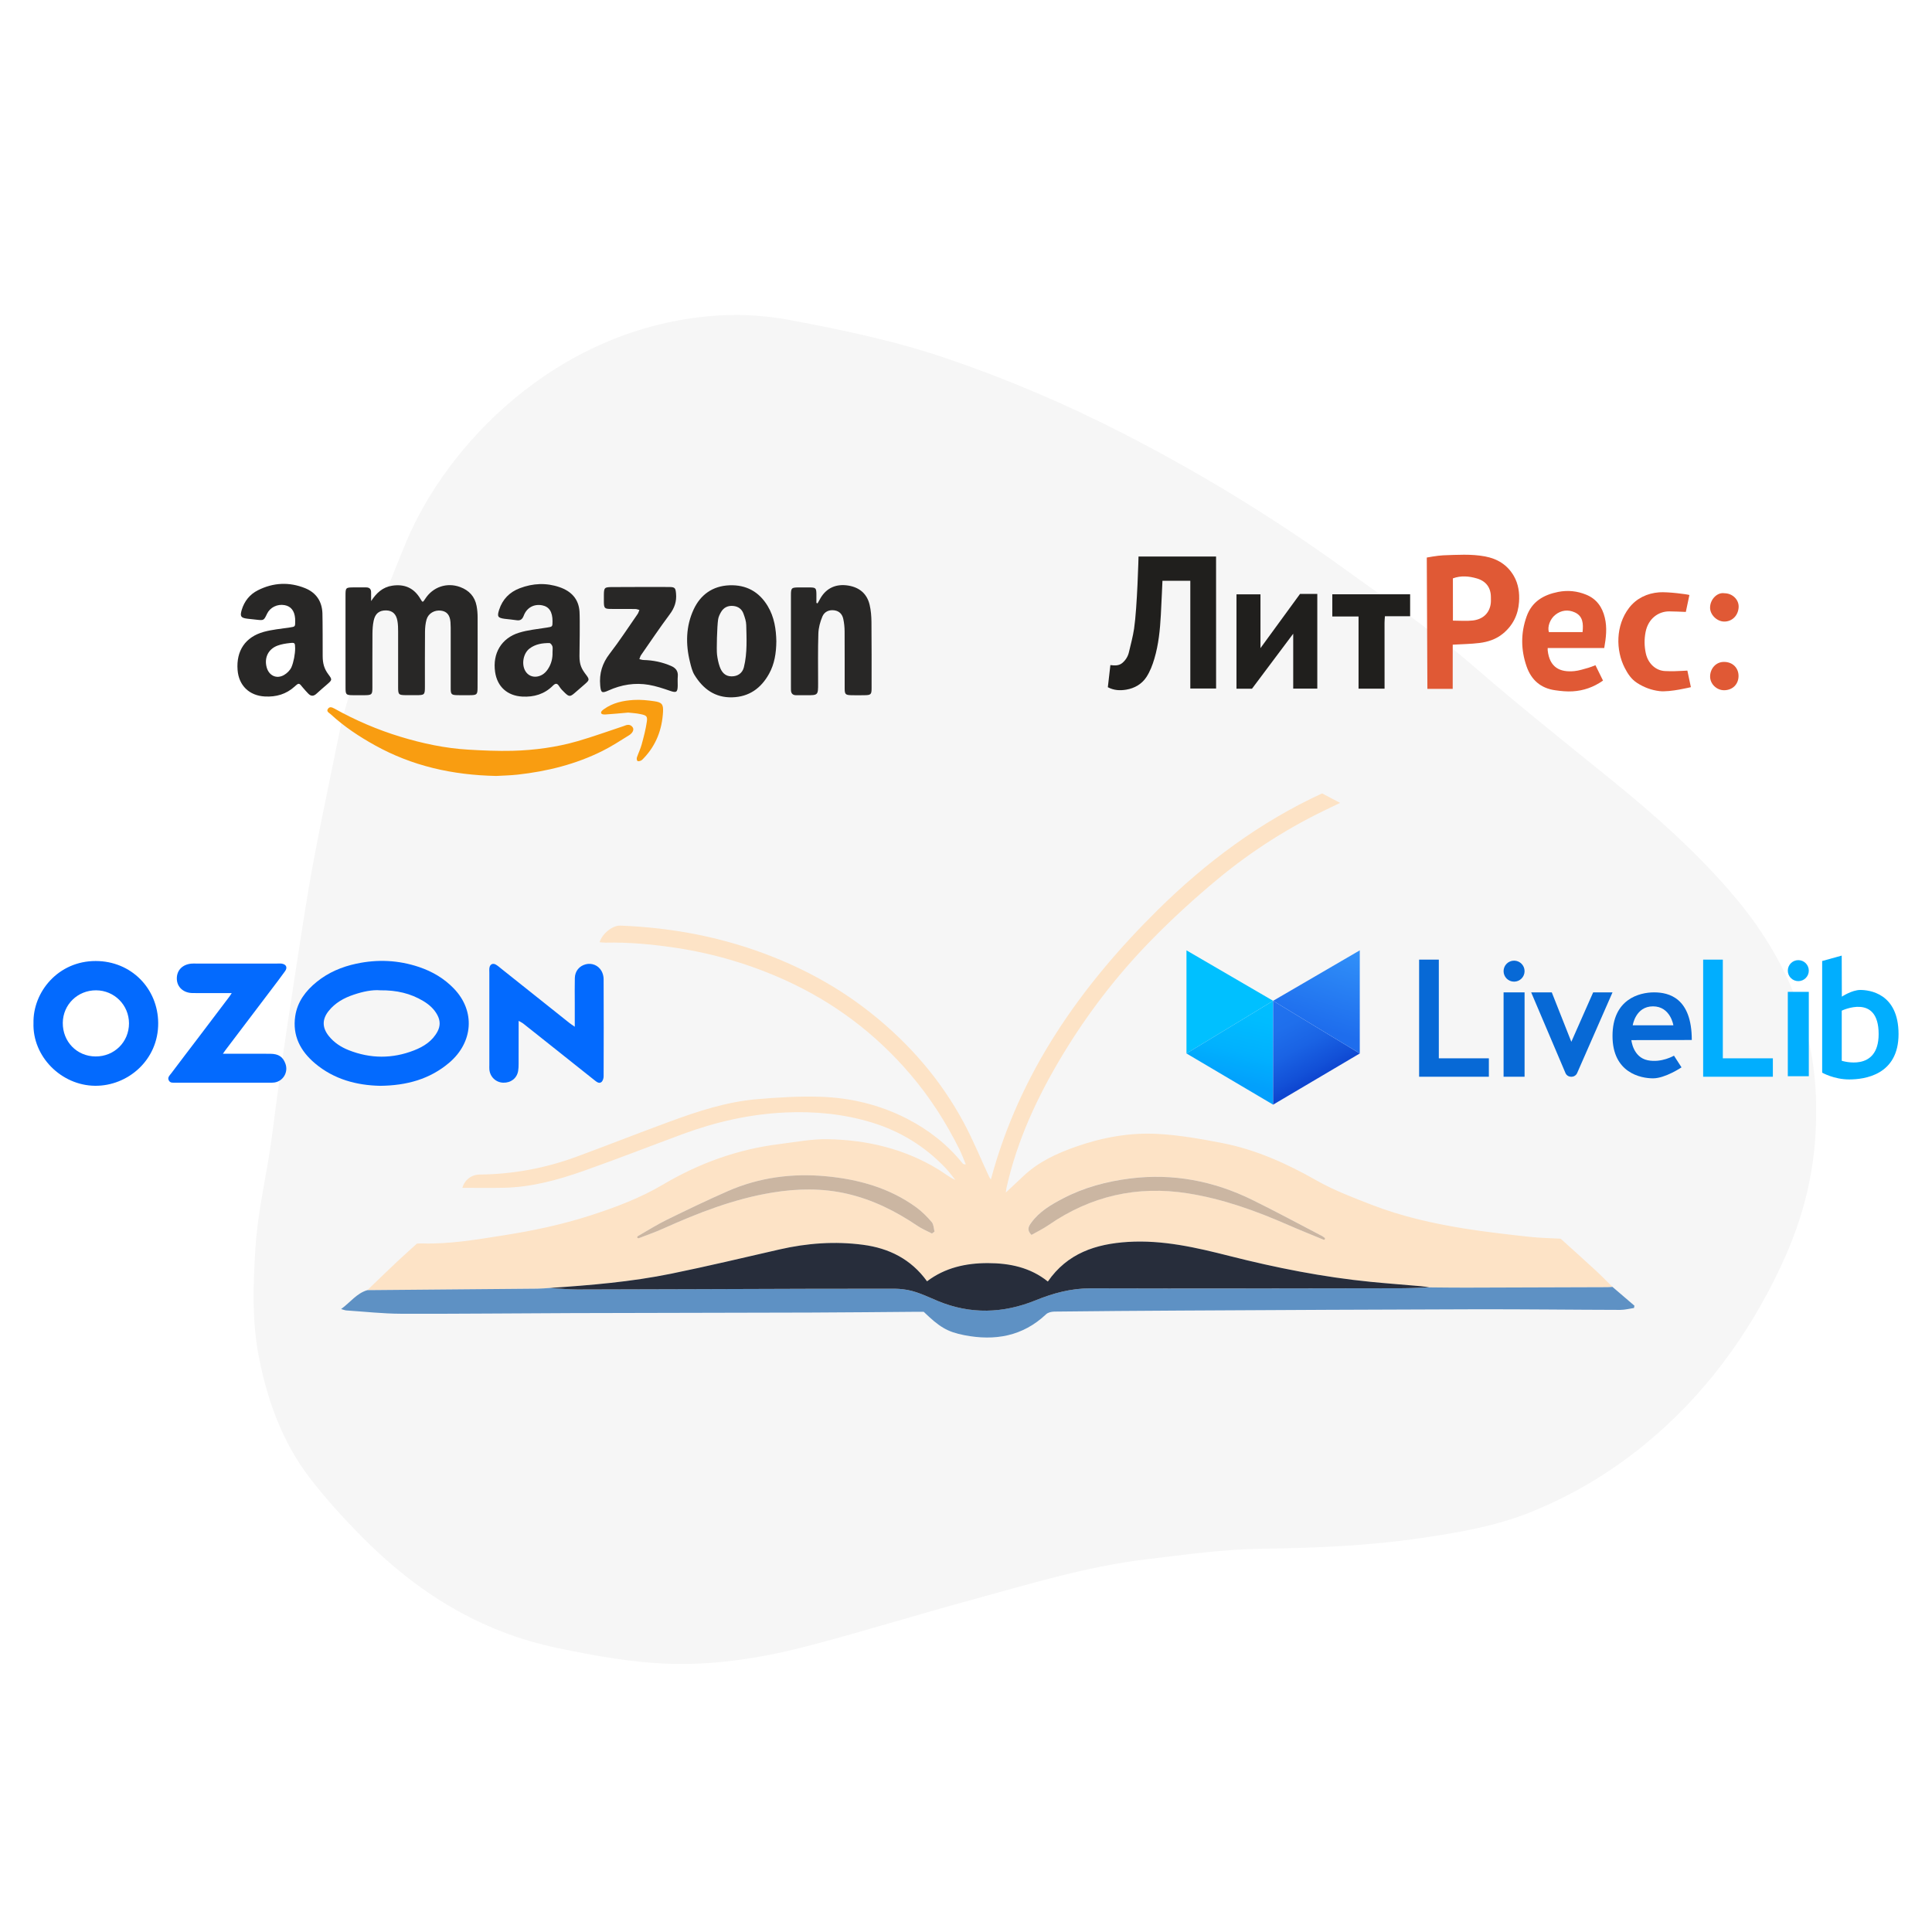 <?xml version="1.0" encoding="UTF-8"?> <!-- Generator: Adobe Illustrator 25.0.1, SVG Export Plug-In . SVG Version: 6.00 Build 0) --> <svg xmlns="http://www.w3.org/2000/svg" xmlns:xlink="http://www.w3.org/1999/xlink" x="0px" y="0px" viewBox="0 0 600 600" style="enable-background:new 0 0 600 600;" xml:space="preserve"> <style type="text/css"> .st0{fill:#F5F5F5;} .st1{fill:#B6B6B7;} .st2{fill:#B7B7B8;} .st3{fill:#DB9273;} .st4{fill:#DA9071;} .st5{fill:#91B7E3;} .st6{fill:#D7654B;} .st7{fill:#2D323F;} .st8{fill:#2A2E3B;} .st9{fill:#F8BA91;} .st10{fill:#F8B991;} .st11{fill:#F3D6B8;} .st12{fill:#BA492F;} .st13{fill:#D66349;} .st14{fill:#F07D64;} .st15{fill:#252937;} .st16{fill:#282D3B;} .st17{fill:#D08CFE;} .st18{fill:#EF8168;} .st19{fill:#FEFEFE;} .st20{fill:#F1F1F1;} .st21{fill:#7D3DAE;} .st22{fill:#F8B992;} .st23{fill:#7D3EAC;} .st24{fill:#50286F;} .st25{fill:#E2E2E3;} .st26{fill:#90B7E3;} .st27{fill:#709DCF;} .st28{fill:#F08066;} .st29{fill:#2E3647;} .st30{fill:#679AD4;} .st31{fill:#FEB702;} .st32{fill:#2D313E;} .st33{fill:#FEC63A;} .st34{fill:#282D3A;} .st35{fill:#FED776;} .st36{fill:#FEC83F;} .st37{fill:#FCAD14;} .st38{fill:#2C313E;} .st39{fill:#76A1D1;} .st40{fill:#FEC941;} .st41{fill:#4B84B7;} .st42{fill:#F6F6F6;} .st43{fill:#B7B7B7;} .st44{fill:#FFFFFF;} .st45{fill:#242937;} .st46{fill:#292929;} .st47{fill:#FFC739;} .st48{fill:#959696;} .st49{fill:#709DD0;} .st50{fill:#2A2F3D;} .st51{fill:#CC5137;} .st52{fill:#91B8E4;} .st53{fill:none;} .st54{fill:#D1E0F1;} .st55{fill:#74200D;} .st56{fill:#E3C7A8;} .st57{fill:#FDF8F3;} .st58{fill:none;stroke:#4A4A4A;stroke-width:7;stroke-linecap:round;stroke-miterlimit:10;} .st59{fill:#4A4A4A;} .st60{fill:#679BD4;} .st61{fill:#909090;} .st62{fill:#C5C5C5;} .st63{fill:#C4C4C4;} .st64{fill:#8F8F8F;} .st65{fill:#BA4930;} .st66{fill:#2A2F3C;} .st67{fill:#FED775;} .st68{fill:#866E62;} .st69{fill:#C0A18C;} .st70{fill:#FFE4C7;} .st71{fill:#96BBE5;} .st72{fill:#FCC12B;} .st73{fill:#598FC5;} .st74{fill:#BA4A30;} .st75{fill:#291F34;} .st76{fill:#252A38;} .st77{fill:#BB4A31;} .st78{fill:#2D313F;} .st79{fill:#FEC944;} .st80{fill:#465161;} .st81{fill:#465161;stroke:#009245;stroke-width:0.75;stroke-linecap:round;stroke-linejoin:round;stroke-miterlimit:10;} .st82{fill:url(#SVGID_1_);} .st83{fill:none;stroke:#666666;stroke-width:0.25;stroke-linecap:round;stroke-miterlimit:10;} .st84{filter:url(#Adobe_OpacityMaskFilter);} .st85{mask:url(#SVGID_2_);} .st86{fill:#FDE2C5;} .st87{fill:#E2C6A7;} .st88{fill:#F3D7B8;} .st89{fill:#F3B504;} .st90{fill:#2F2F3A;} .st91{fill:#EBD9C4;} .st92{fill:#FDE3C6;} .st93{fill:#BB4D33;} .st94{fill:#292C39;} .st95{fill:#897F79;} .st96{fill:#663835;} .st97{fill:#FDE2C6;} .st98{fill:#5A8EC3;} .st99{fill:#2C2D39;} .st100{filter:url(#Adobe_OpacityMaskFilter_1_);} .st101{mask:url(#SVGID_3_);} .st102{fill:#F5F4F3;} .st103{fill:#FCE2C6;} .st104{fill:#5B8CBE;} .st105{fill:#F3B405;} .st106{fill:#B74C34;} .st107{fill:#343540;} .st108{fill:#2E323F;} .st109{fill:#282E3C;} .st110{fill:#9F341C;} .st111{fill:#E1C3A2;} .st112{fill:#F5B807;} .st113{fill:#922F19;} .st114{filter:url(#Adobe_OpacityMaskFilter_2_);} .st115{mask:url(#SVGID_4_);} .st116{fill:#7B7A78;} .st117{fill:#B4A999;} .st118{fill:#6A6A6A;} .st119{fill:#FEC9A8;} .st120{fill:#EEAB7E;} .st121{fill:#91B8E3;} .st122{fill:#2A2F3F;} .st123{fill:#FDB602;} .st124{fill:#6D6D6D;} .st125{fill:#848686;} .st126{fill:#EF7D63;} .st127{fill:#8A1902;} .st128{fill:#90B4DC;} .st129{fill:#B8482F;} .st130{fill:#484848;} .st131{fill:#FEC637;} .st132{fill:#5E91C4;} .st133{fill:#272D3B;} .st134{fill:#CBB6A2;} .st135{fill:#2887F4;} .st136{fill:url(#SVGID_5_);} .st137{fill:#F69421;} .st138{fill:#5290D6;} .st139{clip-path:url(#SVGID_7_);fill:#1A1413;} .st140{fill:#E61F4F;} .st141{fill:#00B1BB;} .st142{fill:#00B0BA;} .st143{fill:#00B3BE;} .st144{fill:#E6204F;} .st145{fill:#201F1D;} .st146{fill:#E05935;} .st147{fill:#036AFE;} .st148{fill:#282726;} .st149{fill:#F99D11;} .st150{fill:#01AEFE;} .st151{fill:#0769D6;} .st152{fill:#00C0FF;} .st153{fill:url(#SVGID_8_);} .st154{fill:url(#SVGID_9_);} .st155{fill:url(#SVGID_10_);} .st156{fill:url(#SVGID_11_);} .st157{fill:url(#SVGID_12_);} .st158{fill:url(#SVGID_13_);} .st159{fill:none;stroke:#4D4D4D;stroke-width:3;stroke-miterlimit:10;} .st160{fill:none;stroke:#4D4D4D;stroke-width:2.5;stroke-miterlimit:10;} .st161{fill:none;stroke:#4D4D4D;stroke-width:3;stroke-linecap:round;stroke-miterlimit:10;} .st162{fill:url(#SVGID_14_);} .st163{clip-path:url(#SVGID_16_);fill:#1A1413;} .st164{fill:#272C38;} .st165{fill:#598CC3;} .st166{fill:#BE4A2F;} .st167{fill:none;stroke:#F6F6F6;stroke-width:4;stroke-linecap:round;stroke-miterlimit:10;} .st168{fill:#FFB700;} .st169{fill:#7D3DAD;} .st170{fill:#A4A5AB;} .st171{fill:#CCCCCC;} .st172{fill:#F1D5B7;} .st173{fill:#E5C8A8;} .st174{fill:#2B2F3C;} .st175{fill:#A39383;} .st176{fill:#A59484;} .st177{fill:#F7B991;} .st178{fill:#F0AB7E;} .st179{fill:#2B313F;} .st180{fill:#E2894F;} .st181{fill:#575757;} .st182{fill:#518CC8;} .st183{fill:#E3C8AA;} .st184{fill:#5890CA;} .st185{fill:#F07E64;} .st186{fill:#F07F66;} .st187{fill:#EAC3A1;} .st188{fill:#D7644A;} .st189{fill:#689AD3;} .st190{fill:#292E3B;} .st191{fill:#FEC942;} .st192{fill:#EDD2B5;} .st193{fill:#95B9E2;} .st194{fill:#D4B799;} .st195{fill:#A19282;} .st196{fill:#A29384;} .st197{fill:#BEAA95;} .st198{fill:#A39587;} .st199{fill:#A49587;} .st200{fill:#F08067;} .st201{fill:#DED3CA;} .st202{fill:#F3E6D9;} .st203{fill:#F08168;} .st204{fill:#272C3A;} .st205{fill:#7D8088;} .st206{fill:#6B6B6B;} .st207{fill:#E6E6E6;} .st208{fill:#4B4B4B;} .st209{fill:#F07F65;} .st210{fill:#252A37;} .st211{fill:#92B8E3;} .st212{fill:#F7B990;} .st213{fill:#FEE4C7;} .st214{fill:#5B90C4;} .st215{fill:#EED3B7;} .st216{fill:#F2AC7E;} .st217{fill:#DB9171;} .st218{fill:#8FB5E1;} .st219{fill:none;stroke:#F6F6F6;stroke-width:2;stroke-miterlimit:10;} .st220{fill:#518CC9;} .st221{fill:#749936;} .st222{fill:#CBD6A9;} .st223{fill:#CCD7AB;} .st224{fill:#636C59;} .st225{fill:#616B54;} .st226{fill:#606950;} .st227{fill:#8E9667;} .st228{fill:#CCD8A8;} .st229{fill:#989D8B;} .st230{fill:#7E8570;} .st231{fill:#79806E;} .st232{fill:#74AB78;} .st233{fill:#C7B58A;} .st234{fill:#8E7250;} .st235{fill:#E0CBA3;} .st236{fill:#C3AA7A;} .st237{filter:url(#Adobe_OpacityMaskFilter_3_);} .st238{mask:url(#SVGID_17_);} .st239{fill:#E7C9A9;} .st240{fill:#FECAA7;} .st241{fill:#FCE1C5;} .st242{fill:#BA4C33;} .st243{fill:#33333F;} .st244{fill:#FECAA8;} .st245{fill:#FDC007;} .st246{fill:#FED352;} </style> <g id="Layer_1"> </g> <g id="Layer_2"> </g> <g id="Layer_3"> </g> <g id="Layer_4"> </g> <g id="Layer_5"> </g> <g id="Layer_6"> </g> <g id="Layer_7"> </g> <g id="Layer_8"> </g> <g id="Layer_9"> </g> <g id="Layer_10"> </g> <g id="Layer_11"> </g> <g id="Layer_12"> </g> <g id="Layer_13"> </g> <g id="Layer_14"> <path id="Background_1_" class="st42" d="M564.01,344.8c0.15,18.04-3.95,33.55-10.88,48.34c-10.14,21.64-24.04,40.53-42.61,55.66 c-10.75,8.76-22.67,15.84-35.59,20.97c-10.74,4.26-22.07,6.19-33.48,7.87c-16.35,2.41-32.78,3.11-49.27,3.32 c-12.2,0.15-24.27,1.87-36.37,3.32c-18.6,2.24-36.39,7.75-54.36,12.65c-16.46,4.49-32.76,9.54-49.25,13.91 c-14.26,3.78-28.77,6.26-43.55,5.88c-12.05-0.31-23.92-2.49-35.73-4.96c-23.87-5-43.51-17.28-60.46-34.42 c-5.76-5.82-11.25-11.86-16.24-18.34c-8.49-11.04-13.09-23.79-15.77-37.3c-2.25-11.32-1.84-22.73-1.12-34.19 c0.75-11.88,3.7-23.4,5.19-35.14c2.97-23.31,6.59-46.52,10.23-69.73c2.89-18.44,6.94-36.66,10.62-54.96 c1.55-7.71,4.09-15.14,6.72-22.49c4.47-12.5,9.05-24.98,14.2-37.21c12.41-29.46,45.69-65.2,93.56-69.75 c8.53-0.81,17.03-0.42,25.44,1.16c16.4,3.08,32.73,6.49,48.57,11.88c18.92,6.44,37.27,14.26,55.04,23.39 c23.48,12.06,45.98,25.72,67.42,41.15c9.95,7.16,20,14.18,29.71,21.67c3.72,2.87,7.4,5.79,10.95,8.87 c13.99,12.15,28.46,23.71,42.86,35.36c13.87,11.22,27.24,23.02,38.81,36.73C555.26,298.07,564.2,320.51,564.01,344.8z"></path> <g id="Book_4_"> <path class="st92" d="M114.09,400.67c3.05-2.93,6.08-5.87,9.15-8.77c1.93-1.82,3.92-3.57,6.22-5.67c0.21-0.01,0.88-0.1,1.55-0.07 c8.65,0.27,17.12-1.22,25.61-2.55c8.97-1.41,17.83-3.28,26.48-6.06c7.89-2.54,15.63-5.43,22.8-9.67 c11.2-6.62,23.19-10.97,36.13-12.57c5-0.62,10.02-1.61,15.02-1.52c12.18,0.22,23.82,2.96,34.36,9.39c1.73,1.05,3.3,2.37,5.29,3.28 c-1.01-1.25-1.95-2.57-3.06-3.73c-6.4-6.72-14.02-11.42-22.94-14.14c-8.74-2.66-17.68-3.5-26.72-3.1 c-10.97,0.49-21.61,2.89-31.92,6.7c-10.26,3.79-20.44,7.78-30.75,11.42c-7.99,2.82-16.16,5.07-24.72,5.26 c-4.34,0.1-8.68,0.02-12.99,0.02c0.69-2.46,2.78-4.09,5.35-4.12c10.33-0.1,20.36-1.96,30.05-5.52 c9.61-3.54,19.15-7.31,28.76-10.84c8.85-3.26,17.82-6.23,27.28-7.04c6.52-0.56,13.1-0.96,19.64-0.76 c9.43,0.29,18.54,2.48,26.98,6.81c6.69,3.44,12.56,7.99,17.3,13.9c0.16,0.19,0.39,0.32,0.98,0.29c-0.66-1.56-1.24-3.15-1.98-4.66 c-4.18-8.42-9.22-16.27-15.35-23.43c-10.76-12.57-23.68-22.27-38.72-29.1c-10.81-4.9-22.1-8.25-33.86-10.04 c-7.31-1.11-14.63-1.79-22.02-1.63c-0.58,0.01-1.17-0.09-1.79-0.14c0.76-2.63,4-5.24,6.41-5.15c16.43,0.62,32.36,3.7,47.66,9.81 c11,4.39,21.22,10.17,30.47,17.56c11.72,9.36,21.4,20.54,28.52,33.77c2.94,5.46,5.28,11.25,7.91,16.88 c0.11,0.23,0.29,0.44,0.54,0.82c8.9-33.2,27.89-60.05,51.78-83.67c14.99-14.82,31.79-27.35,51.08-36.23 c1.77,0.93,3.51,1.84,5.59,2.94c-1.14,0.55-1.94,0.96-2.76,1.34c-12.7,5.95-24.49,13.4-35.26,22.34 c-7.3,6.06-14.34,12.5-20.96,19.3c-10.46,10.74-19.58,22.62-27.32,35.49c-7.72,12.83-14,26.3-17.29,41.02 c-0.1,0.44-0.13,0.9-0.22,1.53c1.98-1.85,3.79-3.56,5.61-5.26c4.65-4.34,10.3-6.93,16.2-9c8.19-2.87,16.7-4.42,25.33-3.95 c6.7,0.36,13.39,1.54,20,2.82c10.5,2.04,20.11,6.38,29.41,11.66c5.38,3.05,11.27,5.28,17.06,7.53c9.25,3.59,18.91,5.78,28.69,7.36 c6.72,1.08,13.49,1.83,20.25,2.58c3.31,0.37,6.67,0.41,9.76,0.59c3.67,3.32,7.23,6.5,10.73,9.73c1.84,1.69,3.58,3.49,5.37,5.24 c-0.55,0.03-1.09,0.09-1.64,0.09c-14.66,0.05-29.32,0.11-43.98,0.14c-3.76,0.01-7.52-0.05-11.28-0.08 c-0.88-0.13-1.75-0.3-2.64-0.37c-5.18-0.46-10.37-0.84-15.54-1.35c-14.82-1.46-29.39-4.35-43.82-8.02 c-10.37-2.63-20.76-5.05-31.62-4.38c-10.02,0.62-18.79,3.53-24.85,12.3c-5.44-4.39-11.89-5.71-18.63-5.72 c-6.81-0.01-13.3,1.41-18.89,5.65c-4.98-6.91-11.83-10.29-19.88-11.34c-8.71-1.15-17.36-0.52-25.92,1.44 c-11.21,2.57-22.41,5.24-33.68,7.54c-12.43,2.54-25.07,3.58-37.71,4.43c-1.29,0.08-2.58,0.21-3.86,0.22 C149.26,400.37,131.67,400.51,114.09,400.67z M198.1,383.88c0.1,0.22,0.19,0.44,0.29,0.65c2.52-0.98,5.08-1.86,7.54-2.97 c10.93-4.92,22.05-9.25,33.94-11.2c7.72-1.26,15.44-1.4,23.14,0.36c7.98,1.83,15.15,5.39,21.88,9.96c1.4,0.95,3.01,1.61,4.52,2.4 c0.27-0.2,0.54-0.4,0.81-0.6c-0.27-1-0.26-2.24-0.87-2.94c-1.45-1.68-3.06-3.31-4.85-4.62c-8.32-6.04-17.95-8.68-27.95-9.62 c-10.45-0.99-20.77,0.34-30.49,4.6c-6.39,2.8-12.68,5.82-18.94,8.89C204.03,380.31,201.1,382.17,198.1,383.88z M411.09,385.02 c0.09-0.21,0.18-0.42,0.27-0.63c-0.26-0.18-0.51-0.4-0.79-0.55c-7.21-3.75-14.37-7.63-21.67-11.22 c-11.99-5.89-24.64-8.33-37.98-6.65c-7.3,0.92-14.35,2.8-20.88,6.23c-3.68,1.93-7.31,4.04-9.82,7.54 c-0.77,1.08-1.47,2.2,0.09,3.75c1.74-0.99,3.63-1.9,5.33-3.07c13.1-9.04,27.53-12.3,43.19-9.84c10.86,1.71,21.14,5.4,31.17,9.81 C403.68,382.01,407.4,383.49,411.09,385.02z"></path> <path class="st132" d="M114.09,400.67c17.58-0.15,35.17-0.3,52.75-0.46c1.29-0.01,2.58-0.14,3.86-0.22 c2.86,0.16,5.73,0.47,8.59,0.47c24.39-0.04,48.78-0.15,73.16-0.22c8.5-0.03,16.99-0.02,25.49-0.02c0.82,0,1.64,0.09,2.45,0.17 c3.94,0.41,7.38,2.21,10.99,3.7c10.01,4.11,20.16,3.81,30.19-0.25c5.48-2.22,11.03-3.75,17.08-3.73 c32.07,0.11,64.14,0.02,96.2-0.03c3.01,0,6.01-0.18,9.02-0.27c3.76,0.03,7.52,0.09,11.28,0.08c14.66-0.03,29.32-0.09,43.98-0.14 c0.55,0,1.09-0.06,1.64-0.09c2.27,1.95,4.55,3.89,6.82,5.84c-0.05,0.24-0.09,0.47-0.14,0.71c-1.42,0.21-2.84,0.59-4.25,0.59 c-14.93-0.03-29.87-0.22-44.8-0.19c-30.63,0.07-61.25,0.24-91.88,0.4c-13.02,0.07-26.03,0.17-39.05,0.32 c-0.88,0.01-1.99,0.25-2.59,0.82c-7.27,6.88-15.94,8.34-25.38,6.51c-5.39-1.05-7.77-2.58-12.64-7.27c-0.61,0-1.43-0.01-2.24,0 c-10.96,0.08-21.92,0.21-32.88,0.24c-24.66,0.08-49.32,0.09-73.99,0.17c-17.74,0.05-35.49,0.26-53.23,0.2 c-5.67-0.02-11.33-0.66-16.99-1.03c-0.38-0.03-0.76-0.2-1.59-0.43C108.85,404.41,110.77,401.63,114.09,400.67z"></path> <path class="st133" d="M443.88,399.81c-3.01,0.1-6.01,0.27-9.02,0.27c-32.07,0.04-64.14,0.13-96.2,0.03 c-6.05-0.02-11.6,1.5-17.08,3.73c-10.03,4.07-20.18,4.37-30.19,0.25c-3.61-1.49-7.04-3.29-10.99-3.7 c-0.81-0.08-1.63-0.17-2.45-0.17c-8.5-0.01-16.99-0.01-25.49,0.02c-24.39,0.07-48.78,0.18-73.16,0.22c-2.86,0-5.73-0.31-8.59-0.47 c12.65-0.85,25.28-1.89,37.71-4.43c11.27-2.3,22.46-4.97,33.68-7.54c8.57-1.96,17.21-2.59,25.92-1.44 c8.06,1.06,14.9,4.44,19.88,11.34c5.59-4.24,12.08-5.66,18.89-5.65c6.75,0.01,13.19,1.33,18.63,5.72 c6.06-8.77,14.84-11.67,24.85-12.3c10.86-0.67,21.25,1.75,31.62,4.38c14.43,3.66,28.99,6.55,43.82,8.02 c5.17,0.51,10.36,0.89,15.54,1.35C442.13,399.51,443.01,399.68,443.88,399.81z"></path> <path class="st134" d="M198.1,383.88c3-1.71,5.93-3.57,9.03-5.09c6.26-3.07,12.55-6.09,18.94-8.89c9.72-4.26,20.04-5.59,30.49-4.6 c10,0.94,19.63,3.58,27.95,9.62c1.79,1.3,3.4,2.93,4.85,4.62c0.61,0.71,0.6,1.95,0.87,2.94c-0.27,0.2-0.54,0.4-0.81,0.6 c-1.51-0.79-3.12-1.45-4.52-2.4c-6.74-4.56-13.9-8.13-21.88-9.96c-7.7-1.76-15.42-1.62-23.14-0.36 c-11.9,1.95-23.01,6.28-33.94,11.2c-2.46,1.11-5.03,1.98-7.54,2.97c-0.19,0.06-0.43-0.08-0.48-0.19 C197.86,384.23,197.96,383.96,198.1,383.88z"></path> <path class="st134" d="M411.09,385.02c-3.69-1.53-7.41-3.01-11.07-4.61c-10.04-4.41-20.31-8.1-31.17-9.81 c-15.66-2.47-30.09,0.8-43.19,9.84c-1.7,1.17-3.59,2.08-5.33,3.07c-1.56-1.56-0.87-2.67-0.09-3.75c2.51-3.5,6.14-5.61,9.82-7.54 c6.54-3.43,13.58-5.31,20.88-6.23c13.34-1.68,25.99,0.76,37.98,6.65c7.3,3.59,14.45,7.46,21.67,11.22 c0.28,0.15,0.52,0.36,0.79,0.55c0.09,0.1,0.13,0.3,0.08,0.4C411.41,384.9,411.25,385.08,411.09,385.02z"></path> </g> <g id="Litres_1_"> <path class="st145" d="M377.67,213.83c-2.68,0-5.3,0-8.01,0c0-5.68,0-11.25,0-16.82c0-5.49,0-16.64,0-16.64h-8.65 c0,0-0.32,7.37-0.5,10.61c-0.25,4.59-0.7,9.17-2.01,13.58c-0.59,2-1.36,4.03-2.5,5.75c-1.42,2.14-3.65,3.44-6.24,3.87 c-1.89,0.31-3.8,0.26-5.71-0.76c0.25-2.21,0.51-4.47,0.79-6.87c1.36,0.16,2.69,0.26,3.79-0.73c1-0.88,1.66-1.97,1.96-3.24 c0.57-2.43,1.24-4.86,1.61-7.33c0.99-6.73,1.38-22.42,1.38-22.42s16.01,0,24.08,0C377.67,186.48,377.67,200.12,377.67,213.83z"></path> <path class="st146" d="M451.15,213.93c-2.86,0-7.86,0-7.86,0l-0.19-40.78c0,0,3.36-0.63,5.08-0.69c4.34-0.15,8.7-0.46,13.01,0.34 c3.87,0.72,6.98,2.65,8.96,6.1c1.42,2.48,1.79,5.25,1.6,8.05c-0.27,3.96-1.91,7.29-5.01,9.84c-2.11,1.73-4.63,2.56-7.26,2.89 c-2.68,0.33-5.4,0.36-8.32,0.53C451.15,204.58,451.15,209.17,451.15,213.93z M451.22,192.74c2.13,0,4.18,0.19,6.17-0.04 c3.1-0.37,5.01-2.17,5.52-4.89c0.15-0.79,0.11-1.63,0.1-2.44c-0.02-2.87-1.51-4.88-4.29-5.71c-2.5-0.74-5.02-0.96-7.51-0.04 C451.22,183.98,451.22,188.31,451.22,192.74z"></path> <path class="st145" d="M409.1,213.86h-7.48V196.8l-12.8,17.08h-4.82v-29.31h7.45v16.71l12.29-16.84c0,0,3.91,0,5.36,0 C409.1,194.37,409.1,213.86,409.1,213.86z"></path> <path class="st146" d="M498.21,201.24c-5.87,0-11.7,0-17.56,0c0,0.36-0.02,0.55,0,0.73c0.59,5.31,3.77,6.88,8.28,6.45 c1.46-0.14,2.89-0.63,4.32-1.02c0.71-0.19,1.38-0.5,2.23-0.81c0.8,1.62,1.56,3.17,2.35,4.77c-2.97,2.09-6.09,3.14-9.44,3.34 c-1.81,0.11-3.65-0.08-5.45-0.34c-4.45-0.63-7.38-3.18-8.85-7.41c-1.79-5.17-1.83-10.37,0.02-15.53c1.64-4.58,5.21-6.68,9.76-7.59 c3.03-0.6,5.94-0.29,8.75,0.86c3.2,1.31,4.99,3.84,5.77,7.14C499.14,194.93,498.78,198,498.21,201.24z M491.48,196.31 c0.27-2.61,0.14-4.95-2.39-6.12c-2.09-0.96-4.24-0.72-6.09,0.76c-1.64,1.31-2.49,3.72-1.98,5.36 C484.44,196.31,487.88,196.31,491.48,196.31z"></path> <path class="st145" d="M413.76,184.56c8.1,0,16.09,0,24.17,0c0,2.26,0,4.46,0,6.81c-2.6,0-5.09,0-7.83,0 c-0.05,0.77-0.12,1.41-0.12,2.06c-0.01,6.19,0,12.38,0.01,18.57c0,0.59,0,1.18,0,1.87c-2.79,0-5.35,0-8.08,0 c0-7.46,0-14.84,0-22.41c-2.78,0-5.4,0-8.15,0C413.76,189.12,413.76,186.98,413.76,184.56z"></path> <path class="st146" d="M524.66,184.79c-0.4,1.87-0.76,3.57-1.11,5.25c-1.82-0.06-3.49-0.17-5.17-0.17c-3.32,0-6.48,2.19-7.32,6.37 c-0.45,2.25-0.41,4.44,0.06,6.64c0.71,3.27,3.16,5.39,5.95,5.52c1.01,0.05,2.03,0.06,3.05,0.04c1.28-0.03,3.91-0.18,3.91-0.18 l1.09,5.14c0,0-6.49,1.62-9.75,1.23c-2.5-0.3-4.81-1.15-6.97-2.55c-1.81-1.17-2.89-2.85-3.82-4.65 c-2.82-5.48-2.86-13.18,1.35-18.66c2.29-2.97,5.63-4.54,9.33-4.82C518,183.75,524.16,184.57,524.66,184.79z"></path> <path class="st146" d="M535.57,184.24c2.46,0.02,4.51,1.99,4.38,4.35c-0.15,2.65-2.11,4.51-4.57,4.44 c-2.21-0.06-4.32-2.13-4.3-4.34C531.1,186.1,533.34,183.85,535.57,184.24z"></path> <path class="st146" d="M535.49,214.36c-2.39,0.02-4.46-1.97-4.4-4.37c0.06-2.32,1.76-4.45,4.34-4.43 c2.83,0.02,4.54,2.04,4.49,4.46C539.87,212.48,538.13,214.31,535.49,214.36z"></path> </g> <g id="Ozon_1_"> <path class="st147" d="M118.08,337.21c-7.26-0.15-14.31-1.97-20.24-6.96c-4.53-3.82-7.07-8.6-6.15-14.71 c0.68-4.47,3.25-7.84,6.67-10.61c3.61-2.93,7.8-4.69,12.29-5.65c6.57-1.41,13.1-1.12,19.5,1.04c4.11,1.39,7.77,3.53,10.81,6.69 c6.76,7.02,5.93,16.72-1.4,22.98C133.48,335.18,126.26,337.12,118.08,337.21z M118.11,307.55c-2.54-0.22-5.47,0.41-8.3,1.37 c-2.99,1-5.71,2.51-7.74,5.04c-2.06,2.58-2.05,5.16,0.02,7.76c1.66,2.08,3.82,3.48,6.23,4.43c6.72,2.65,13.52,2.69,20.25,0.06 c3.01-1.17,5.71-2.88,7.31-5.88c0.89-1.68,0.87-3.36-0.03-5.06c-1.02-1.93-2.58-3.3-4.41-4.4 C127.49,308.51,123.19,307.49,118.11,307.55z"></path> <path class="st147" d="M10.4,317.71c-0.2-9.65,7.68-19.29,19.34-19.26c11.04,0.02,19.33,8.56,19.39,19.28 c0.07,11.49-9.47,19.57-19.6,19.47C19.05,337.11,10.06,328.14,10.4,317.71z M29.68,328.09c5.82,0.03,10.38-4.49,10.38-10.28 c-0.01-5.68-4.54-10.23-10.21-10.26c-5.73-0.03-10.29,4.42-10.35,10.09C19.44,323.5,23.88,328.06,29.68,328.09z"></path> <path class="st147" d="M161.07,317.04c0,0.97,0,1.62,0,2.27c0,3.67,0.01,7.35-0.01,11.02c0,0.75-0.02,1.5-0.14,2.24 c-0.38,2.29-2.25,3.74-4.64,3.67c-2.28-0.07-4.11-1.82-4.3-4.1c-0.04-0.47-0.01-0.95-0.01-1.43c0-9.53,0-19.05,0-28.58 c0-0.54-0.06-1.1,0.04-1.63c0.19-1.05,1.05-1.47,1.97-0.94c0.64,0.37,1.2,0.88,1.79,1.35c7.01,5.58,14.03,11.17,21.04,16.76 c0.46,0.37,0.96,0.68,1.69,1.19c0-2.73,0-5.16,0-7.58c0-2.52-0.05-5.04,0.02-7.55c0.05-2.16,1.4-3.76,3.42-4.27 c1.86-0.47,3.86,0.31,4.87,2.1c0.41,0.73,0.65,1.67,0.65,2.51c0.04,10.07,0.04,20.14,0,30.21c0,0.6-0.25,1.41-0.68,1.76 c-0.67,0.55-1.39,0.03-2-0.45c-5.21-4.15-10.43-8.3-15.64-12.44c-2.18-1.74-4.36-3.48-6.55-5.2 C162.25,317.66,161.83,317.48,161.07,317.04z"></path> <path class="st147" d="M69.22,327.25c1.32,0,2.31,0,3.3,0c3.81,0,7.62-0.03,11.44,0.01c2.58,0.02,3.93,0.97,4.7,3.13 c0.92,2.59-0.72,5.38-3.43,5.79c-0.53,0.08-1.09,0.06-1.63,0.06c-9.6,0-19.2,0-28.8,0c-0.07,0-0.14,0-0.2,0 c-0.8-0.03-1.7,0.2-2.18-0.71c-0.48-0.93,0.27-1.55,0.73-2.16c2.86-3.81,5.75-7.58,8.63-11.37c3.16-4.17,6.32-8.35,9.48-12.52 c0.19-0.26,0.36-0.54,0.71-1.07c-2.44,0-4.59,0-6.74,0c-1.84,0-3.68,0.03-5.51-0.01c-2.73-0.05-4.68-1.81-4.8-4.26 c-0.13-2.66,1.6-4.57,4.42-4.87c0.47-0.05,0.95-0.03,1.43-0.03c8.44,0,16.88,0,25.32,0c0.48,0,0.96-0.05,1.43,0.03 c1.37,0.22,1.83,1.18,1.02,2.32c-1.5,2.1-3.08,4.15-4.64,6.21c-4.47,5.91-8.95,11.81-13.42,17.71 C70.1,325.98,69.77,326.48,69.22,327.25z"></path> </g> <g id="Amazon_1_"> <path class="st148" d="M115.26,186.66c1.64-2.5,3.55-4.3,6.49-4.76c3.84-0.6,6.81,0.67,8.81,4.08c0.69,1.19,0.74,1.16,1.47,0.02 c2.38-3.72,6.73-5.21,10.87-3.69c2.76,1.02,4.56,2.94,5.11,5.87c0.23,1.2,0.32,2.43,0.32,3.65c0.02,7.22,0,14.43-0.02,21.65 c-0.01,2.25-0.17,2.4-2.47,2.42c-1.29,0.01-2.59,0.03-3.88-0.01c-1.74-0.04-1.99-0.28-1.99-2.06c-0.01-5.72,0-11.44,0-17.16 c0-1.16,0.02-2.32-0.07-3.47c-0.17-2.21-1.14-3.33-2.96-3.56c-2-0.25-3.92,0.84-4.47,2.76c-0.35,1.23-0.47,2.55-0.48,3.83 c-0.05,5.65-0.03,11.3-0.03,16.95c0,2.62-0.09,2.71-2.79,2.71c-1.02,0-2.04,0.01-3.06,0c-2.3-0.02-2.46-0.16-2.47-2.41 c-0.01-5.79,0.01-11.57,0-17.36c0-1.09-0.02-2.19-0.21-3.25c-0.37-2.2-1.56-3.26-3.5-3.3c-2.1-0.04-3.4,0.94-3.87,3.16 c-0.28,1.32-0.38,2.7-0.39,4.05c-0.04,5.58-0.01,11.17-0.02,16.75c0,2.16-0.19,2.34-2.31,2.37c-1.23,0.02-2.45,0.01-3.68,0 c-2.2-0.02-2.34-0.15-2.35-2.3c-0.01-5.04-0.01-10.08-0.01-15.11c0-4.49,0-8.99,0-13.48c0-2.54,0.05-2.58,2.67-2.59 c1.23,0,2.45,0.01,3.68,0c1.1-0.01,1.63,0.51,1.6,1.62C115.24,184.92,115.26,185.79,115.26,186.66z"></path> <path class="st148" d="M179.96,203.78c0,2.75,0.7,4,2,5.71c1.18,1.55,1.1,1.73-0.35,3c-1.07,0.94-2.15,1.89-3.24,2.81 c-1.29,1.09-1.67,1.09-2.93-0.12c-0.64-0.61-1.29-1.25-1.74-1.99c-0.64-1.04-1.14-1.09-2.01-0.23c-2.62,2.61-5.85,3.57-9.5,3.37 c-4.63-0.26-7.76-3.06-8.43-7.64c-0.84-5.75,1.93-10.52,7.47-12.21c2.77-0.85,5.73-1.11,8.61-1.58c1.74-0.28,1.75-0.23,1.75-1.97 c0-2.92-1.05-4.53-3.24-4.95c-2.5-0.47-4.75,0.71-5.69,3.19c-0.44,1.16-1.04,1.64-2.27,1.44c-1.21-0.2-2.43-0.27-3.65-0.43 c-2.15-0.29-2.41-0.7-1.73-2.81c1.05-3.26,3.24-5.49,6.4-6.69c4.07-1.55,8.22-1.76,12.39-0.32c3.61,1.25,5.91,3.66,6.17,7.56 C180.14,192.62,179.98,202.02,179.96,203.78z M171.59,202.64c0-0.87,0.12-1.45-0.04-1.94c-0.13-0.4-0.59-0.98-0.9-0.99 c-2.2-0.02-4.35,0.31-6.17,1.68c-1.99,1.5-2.59,4.89-1.32,7.02c0.81,1.36,2.26,1.99,3.83,1.67c1.42-0.29,2.43-1.15,3.2-2.33 C171.28,206.1,171.65,204.26,171.59,202.64z"></path> <path class="st148" d="M100.21,203.71c0,2.33,0.48,4.01,1.77,5.72c1.24,1.66,1.19,1.73-0.42,3.13c-1.08,0.94-2.18,1.86-3.22,2.83 c-0.92,0.87-1.77,0.92-2.64-0.02c-0.55-0.6-1.13-1.18-1.64-1.82c-1.19-1.49-1.22-1.56-2.57-0.33c-2.64,2.39-5.73,3.26-9.22,3.08 c-4.85-0.25-8.12-3.39-8.49-8.25c-0.45-5.93,2.39-10.23,8.14-11.82c2.61-0.72,5.35-0.95,8.04-1.36c1.72-0.26,1.73-0.22,1.71-2 c0-0.27,0-0.55-0.02-0.82c-0.19-2.36-1.3-3.76-3.26-4.12c-2.26-0.41-4.52,0.7-5.46,2.68c-1,2.1-1,2.1-3.3,1.84 c-0.95-0.11-1.9-0.19-2.84-0.31c-2-0.26-2.31-0.73-1.73-2.71c0.82-2.75,2.52-4.86,5.06-6.13c4.75-2.39,9.69-2.63,14.63-0.64 c3.41,1.38,5.23,4.06,5.38,7.75C100.21,192.89,100.21,201.65,100.21,203.71z M91.66,201.33c-0.04-1.71-0.06-1.8-1.7-1.62 c-1.27,0.14-2.57,0.35-3.76,0.79c-2.88,1.06-4.18,3.76-3.39,6.72c0.69,2.58,3.04,3.74,5.36,2.43c0.95-0.54,1.89-1.45,2.33-2.42 C91.19,205.66,91.66,203.1,91.66,201.33z"></path> <path class="st148" d="M253.89,187.39c0.33-0.57,0.65-1.15,0.98-1.72c1.83-3.07,4.82-4.42,8.55-3.82 c3.51,0.57,5.85,2.54,6.66,6.02c0.4,1.71,0.54,3.5,0.56,5.26c0.07,6.87,0.04,13.75,0.04,20.62c0,1.89-0.23,2.12-2.09,2.15 c-1.43,0.03-2.86,0.04-4.29,0c-1.72-0.05-1.98-0.31-1.98-2.08c-0.01-5.92,0.02-11.84-0.02-17.76c-0.01-1.28-0.14-2.58-0.41-3.84 c-0.31-1.43-1.2-2.44-2.74-2.67c-1.68-0.25-3.12,0.43-3.74,1.89c-0.7,1.65-1.2,3.5-1.26,5.28c-0.17,5.17-0.08,10.34-0.08,15.52 c0,3.67,0,3.68-3.7,3.67c-1.02,0-2.04-0.01-3.06,0c-1.08,0.01-1.65-0.51-1.67-1.6c-0.01-0.34-0.01-0.68-0.01-1.02 c0-9.46-0.01-18.92,0-28.38c0-2.32,0.15-2.46,2.4-2.48c1.16-0.01,2.31-0.02,3.47,0c1.82,0.03,2,0.22,2.04,1.97 c0.02,0.94,0,1.88,0,2.82C253.66,187.27,253.77,187.33,253.89,187.39z"></path> <path class="st148" d="M241.1,199.16c-0.04,3.69-0.57,7.04-2.26,10.09c-2.49,4.49-6.19,7.17-11.46,7.31 c-5.33,0.14-9.02-2.6-11.68-6.91c-0.73-1.18-1.07-2.64-1.41-4.02c-1.4-5.58-1.29-11.17,1.14-16.38c2.11-4.53,5.86-7.27,11.07-7.48 c5.22-0.21,9.23,1.97,11.92,6.45C240.48,191.64,241.03,195.47,241.1,199.16z M222.68,203.29c0.16,1.27,0.41,2.55,0.84,3.76 c0.6,1.69,1.64,2.99,3.67,3c1.97,0.01,3.38-1.04,3.83-2.82c1.12-4.41,0.81-9.44,0.73-13.09c-0.02-1.19-0.44-2.4-0.85-3.54 c-0.52-1.46-1.65-2.29-3.23-2.42c-1.65-0.14-2.94,0.5-3.76,1.92c-0.4,0.69-0.77,1.47-0.89,2.25 C222.69,194.48,222.49,201.81,222.68,203.29z"></path> <path class="st149" d="M154.1,240.98c-13.72-0.28-26.13-3.13-37.61-9.49c-4.93-2.73-9.62-5.83-13.78-9.67 c-0.5-0.46-1.5-0.86-0.82-1.75c0.54-0.72,1.29-0.39,2.01,0.01c6.5,3.62,13.29,6.54,20.41,8.71c6.91,2.1,13.93,3.6,21.14,4.02 c4.54,0.27,9.11,0.47,13.65,0.36c6.87-0.18,13.68-1.09,20.3-3c4.75-1.37,9.41-3.07,14.11-4.62c0.06-0.02,0.13-0.04,0.19-0.07 c0.99-0.42,2-0.68,2.76,0.35c0.52,0.7,0.1,1.77-1.11,2.52c-2.71,1.68-5.39,3.43-8.23,4.85c-8.3,4.15-17.18,6.35-26.36,7.37 C158.33,240.83,155.88,240.87,154.1,240.98z"></path> <path class="st148" d="M198.73,182.29c3.06,0,6.12-0.02,9.18,0.01c1.71,0.02,1.89,0.33,2.04,2.05c0.22,2.43-0.47,4.45-1.95,6.42 c-3.09,4.14-5.97,8.44-8.92,12.68c-0.25,0.36-0.35,0.83-0.52,1.25c0.44,0.09,0.88,0.26,1.32,0.27c2.96,0.07,5.8,0.66,8.52,1.84 c1.48,0.64,2.26,1.63,2.09,3.32c-0.09,0.94,0,1.9-0.02,2.86c-0.04,2.01-0.47,2.21-2.33,1.57c-2.17-0.75-4.38-1.49-6.64-1.88 c-4.33-0.74-8.53-0.05-12.54,1.76c-2.07,0.94-2.36,0.67-2.56-1.59c-0.33-3.71,0.64-6.86,2.94-9.84c3.07-3.98,5.82-8.21,8.69-12.34 c0.25-0.36,0.36-0.83,0.54-1.24c-0.43-0.11-0.86-0.3-1.29-0.3c-2.58-0.03-5.17,0.01-7.75-0.02c-1.73-0.02-1.96-0.29-1.99-2.06 c-0.01-0.75,0-1.5,0-2.24c0.02-2.32,0.18-2.49,2.61-2.49C193.01,182.29,195.87,182.29,198.73,182.29 C198.73,182.29,198.73,182.29,198.73,182.29z"></path> <path class="st149" d="M195.09,221.3c-2.53,0.22-4.75,0.44-6.99,0.58c-0.46,0.03-1.25,0.04-1.41-0.42 c-0.16-0.47,0.48-0.95,0.86-1.22c2.74-1.98,5.95-2.66,9.21-2.86c2.15-0.14,4.34,0.09,6.48,0.4c2.3,0.34,2.8,0.96,2.67,3.27 c-0.29,5.46-2.12,10.33-5.94,14.36c-0.28,0.29-0.57,0.63-0.92,0.8c-0.32,0.15-0.88,0.28-1.08,0.11c-0.22-0.18-0.28-0.76-0.17-1.09 c0.45-1.35,1.1-2.64,1.47-4.01c0.64-2.34,1.27-4.71,1.61-7.1c0.24-1.66-0.12-1.96-1.85-2.32 C197.65,221.49,196.22,221.43,195.09,221.3z"></path> </g> <g id="LiveLib_1_"> <g id="LiveLib"> <path class="st150" d="M577.75,307.44c-2.63,0-5.75,2.08-5.75,2.08l-0.04-12.75l-6.07,1.68v34.67c0,0,3.66,2.11,8.38,2.11 s15.34-1.32,15.34-14.09C589.61,308.37,580.39,307.44,577.75,307.44z M571.97,329.43v-15.56c0,0,11.46-5.53,11.46,7.26 C583.43,333.12,571.97,329.43,571.97,329.43z"></path> <g> <rect x="555.22" y="308.03" class="st150" width="6.52" height="26.2"></rect> <circle class="st150" cx="558.48" cy="301.44" r="3.26"></circle> </g> <polygon class="st150" points="535.04,328.67 535.04,298.02 528.93,298.02 528.93,334.39 535.04,334.39 550.58,334.39 550.58,328.67 "></polygon> <path class="st151" d="M511.7,329.27c-4.59-0.94-5.06-6.25-5.06-6.25s15.65-0.04,18.76-0.04c0-13.15-7.19-14.79-11.72-14.79 c-4.53,0-12.9,2.07-12.9,13.54c0,11.47,8.8,13.16,12.58,13.16c3.78,0,8.85-3.41,8.85-3.41l-2.34-3.63 C519.88,327.84,515.99,330.15,511.7,329.27z M513.35,312.53c5.43,0,6.33,5.88,6.33,5.88h-12.62 C507.06,318.41,507.92,312.53,513.35,312.53z"></path> <path class="st151" d="M486.15,333.19l-10.63-25h6.4l6.07,15.35l6.78-15.35h6.01l-10.96,25c0,0-0.43,1.21-1.84,1.21 C486.55,334.39,486.15,333.19,486.15,333.19z"></path> <g> <rect x="466.95" y="308.19" class="st151" width="6.52" height="26.2"></rect> <circle class="st151" cx="470.21" cy="301.6" r="3.26"></circle> </g> <polygon class="st151" points="446.84,328.67 446.84,298.02 440.72,298.02 440.72,334.39 446.84,334.39 462.38,334.39 462.38,328.67 "></polygon> </g> <g id="Book_2_"> <g> <polygon class="st152" points="368.47,295.14 395.38,310.81 368.47,327.16 "></polygon> <linearGradient id="SVGID_1_" gradientUnits="userSpaceOnUse" x1="381.812" y1="335.623" x2="388.636" y2="304.695"> <stop offset="0" style="stop-color:#02A0FC"></stop> <stop offset="0.302" style="stop-color:#01B1FE"></stop> <stop offset="0.638" style="stop-color:#00BCFF"></stop> <stop offset="1" style="stop-color:#00C0FF"></stop> </linearGradient> <polygon class="st82" points="395.38,343.06 395.38,310.81 368.47,327.16 "></polygon> </g> <g> <linearGradient id="SVGID_2_" gradientUnits="userSpaceOnUse" x1="408.758" y1="334.96" x2="396.296" y2="311.112"> <stop offset="0" style="stop-color:#0E46D0"></stop> <stop offset="0.114" style="stop-color:#1250D7"></stop> <stop offset="0.404" style="stop-color:#1A63E4"></stop> <stop offset="0.699" style="stop-color:#1F6FEC"></stop> <stop offset="1" style="stop-color:#2173EF"></stop> </linearGradient> <polygon style="fill:url(#SVGID_2_);" points="395.38,343.06 395.38,310.81 422.29,327.16 "></polygon> <linearGradient id="SVGID_3_" gradientUnits="userSpaceOnUse" x1="408.84" y1="318.964" x2="416.805" y2="293.261"> <stop offset="0" style="stop-color:#1E6DED"></stop> <stop offset="1" style="stop-color:#3191F9"></stop> </linearGradient> <polygon style="fill:url(#SVGID_3_);" points="422.29,295.14 395.38,310.81 422.29,327.16 "></polygon> </g> </g> </g> </g> <g id="Layer_15"> </g> <g id="Layer_16"> </g> <g id="Layer_17"> </g> <g id="Layer_18"> </g> <g id="Layer_19"> </g> <g id="Layer_20"> </g> <g id="Layer_21"> </g> <g id="Layer_22"> </g> <g id="Layer_23"> </g> <g id="Layer_24"> </g> <g id="Layer_25"> </g> <g id="Layer_26"> </g> <g id="Layer_27"> </g> </svg> 